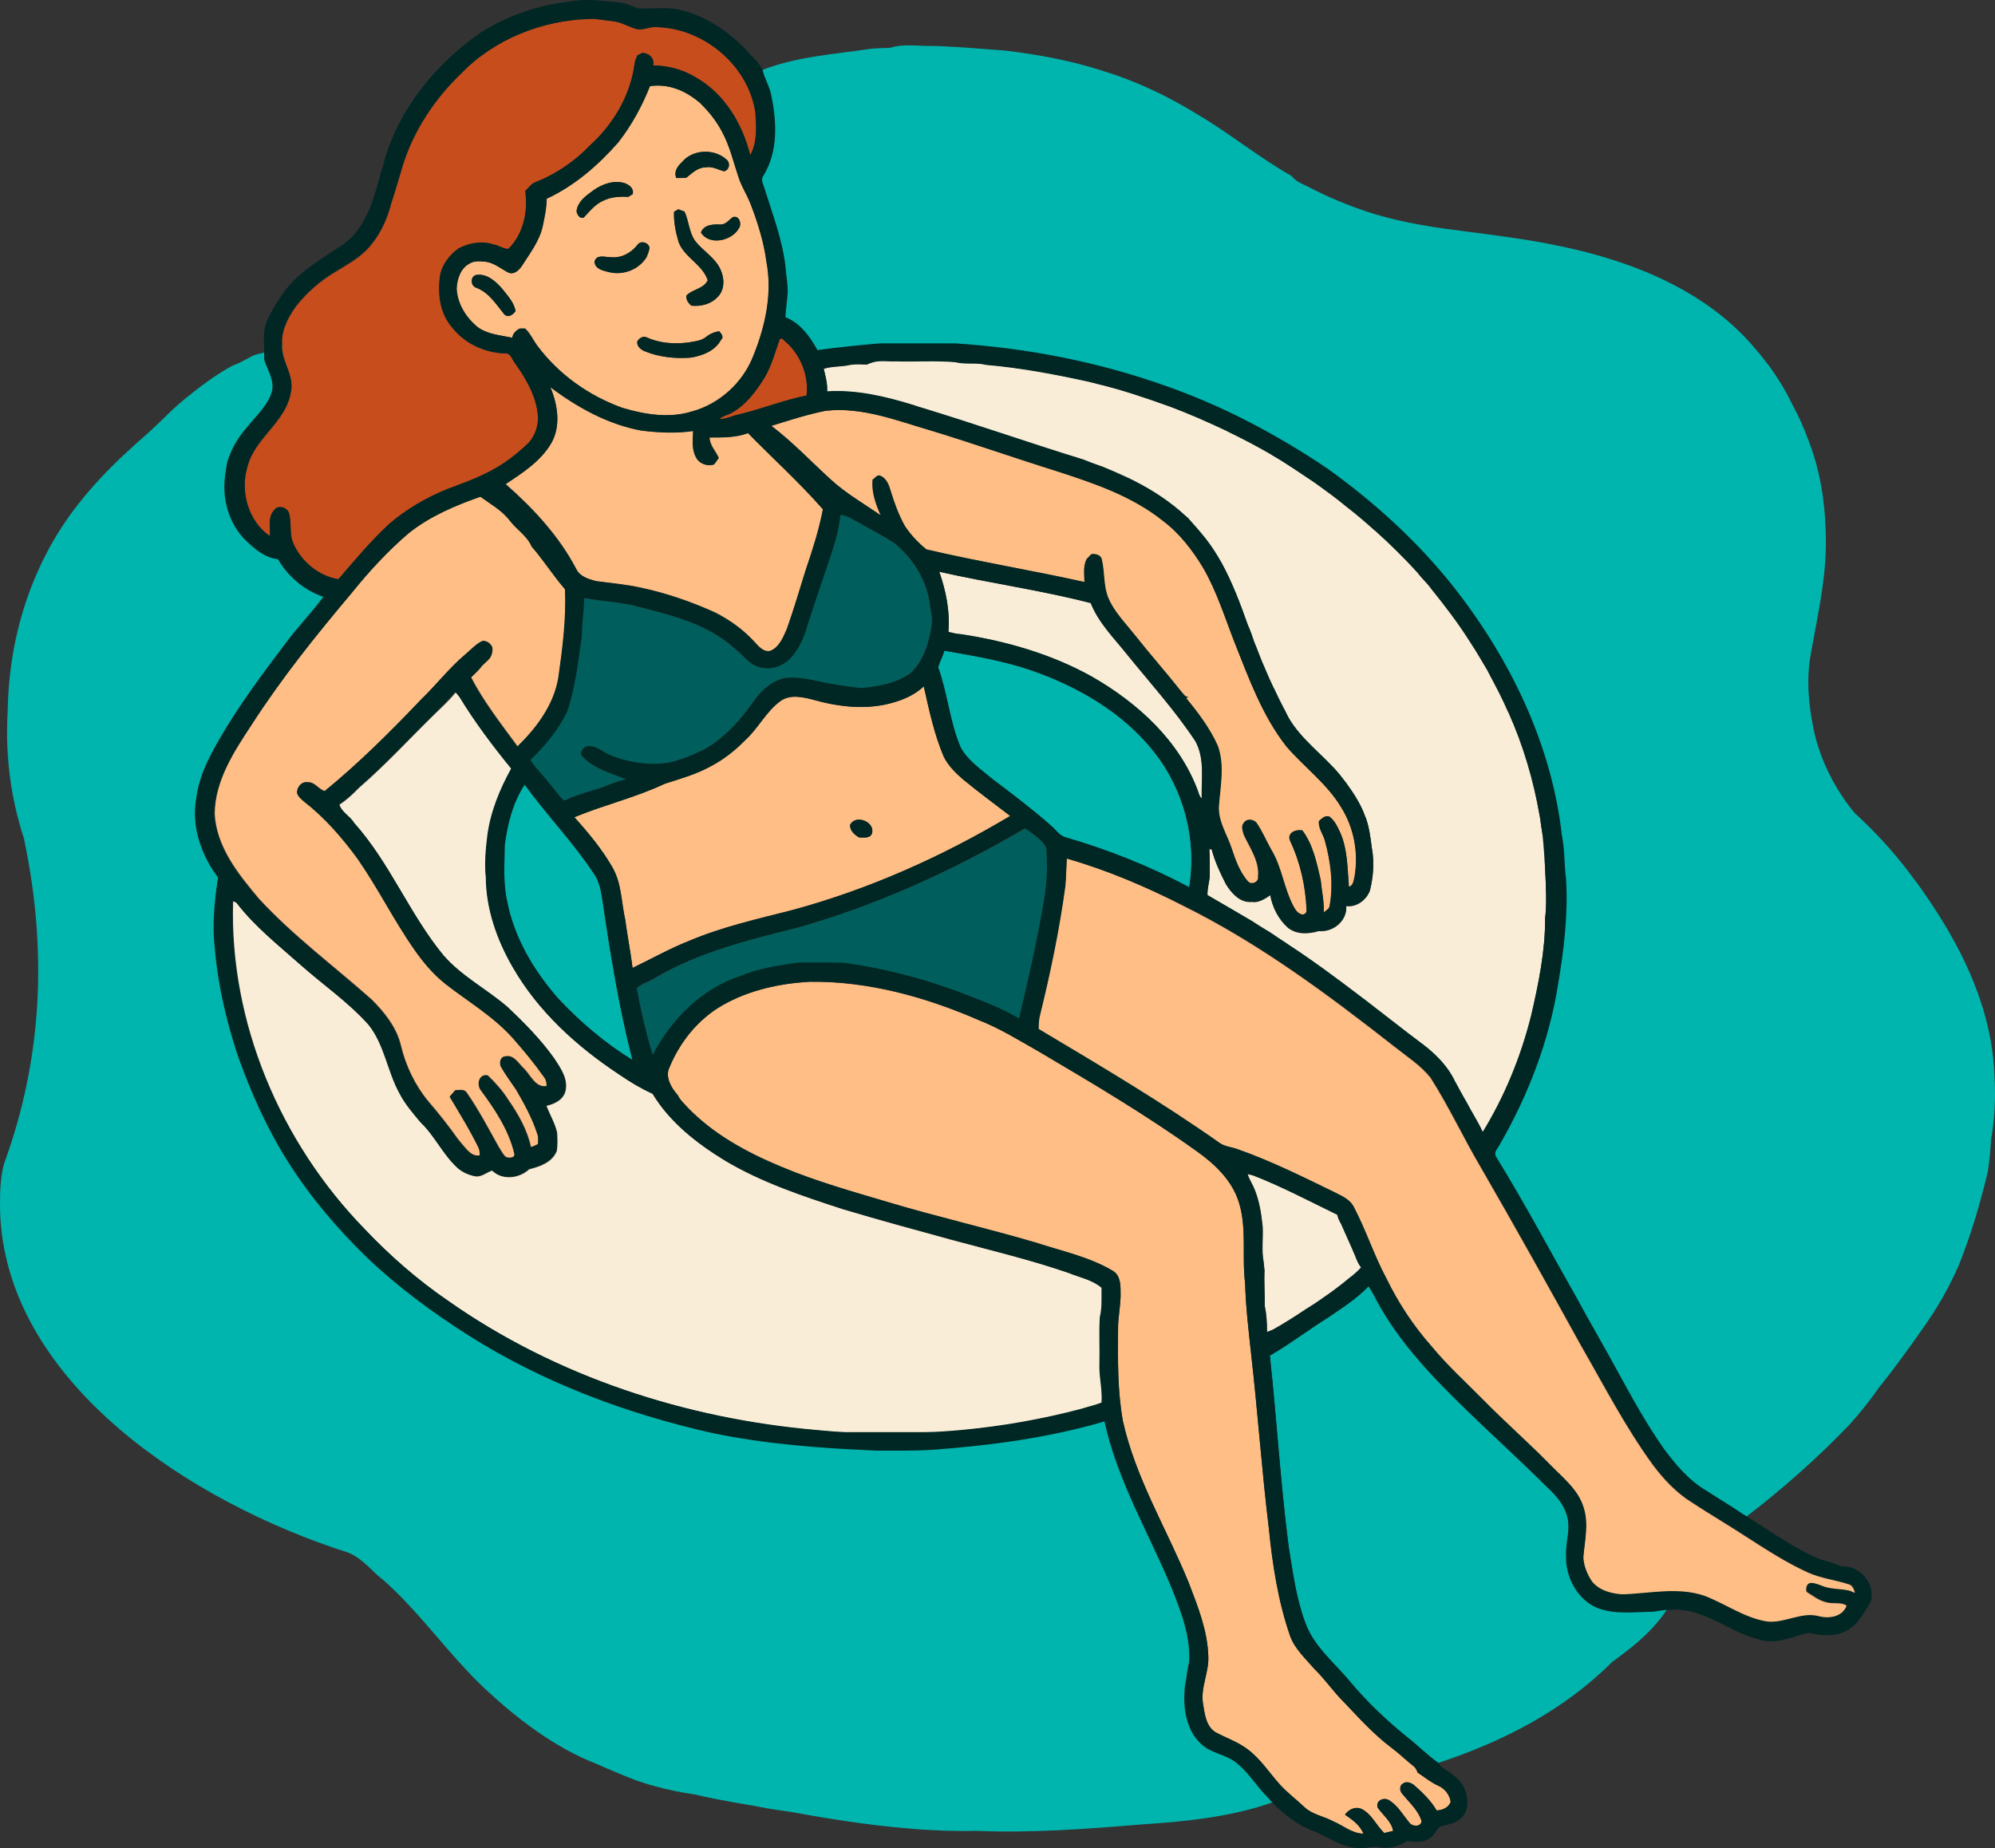 <?xml version="1.0" encoding="UTF-8"?>
<svg id="Layer_2" data-name="Layer 2" xmlns="http://www.w3.org/2000/svg" viewBox="0 0 952.95 882.93">
  <rect x="0" y="0" width="952.95" height="882.93" fill="#333333" stroke="none"/>
  <defs>
    <style>
      .cls-1 {
        fill: #002724;
      }

      .cls-2 {
        fill: #00b5ae;
      }

      .cls-3 {
        fill: #faedd7;
      }

      .cls-4 {
        fill: #febe85;
      }

      .cls-5 {
        fill: #c74d1d;
      }

      .cls-6 {
        fill: #005f5c;
      }
    </style>
  </defs>
  <g id="Peace">
    <g id="_00b5aeff" data-name=" 00b5aeff">
      <path class="cls-2" d="m425.25,22.84c5.6-1.9,12.6-.9,18.6-.9,3,0,6,.1,9,.3,9,.4,18,1.3,27,1.9,16.2,1.9,32.3,4.9,47.8,10,15.5,4.8,30.2,11.8,44,20.3,15.5,9.1,29.4,20.6,45.1,29.5.3.3,1,1,1.3,1.3,2.2,2.2,5.4,3.1,8,4.6,8.8,4.5,17.9,8.3,27.3,11.4,2.3.8,4.7,1.5,7.1,2.1,2.4.7,4.8,1.3,7.1,1.8,14.3,3.4,28.9,4.9,43.2,6.8,2.9.4,5.7.8,8.6,1.2,11.8,1.6,23.3,3.7,34.6,6.4,2.8.7,5.6,1.4,8.4,2.2,29.5,8.2,57.5,22.2,76.8,45.7,2.2,2.6,4.3,5.2,6.3,7.9,4,5.5,7.5,11.3,10.5,17.5,1.7,3.2,3.3,6.4,4.7,9.6,1.1,2.4,2.1,4.9,3,7.4,5.5,14,7.9,28.3,8.4,42.9.1,2.9.1,5.8.1,8.7-.3,17.5-4.3,34.5-7.3,51.5-2,12-1,23,1.4,35.2.7,3.4,1.6,6.7,2.7,9.9,2.7,8.1,6.6,15.9,11.6,23.2,1.6,2.4,3.4,4.8,5.3,7.1,7.8,7.1,15.1,14.8,21.7,22.9,2.2,2.7,4.4,5.5,6.5,8.4,1.4,1.8,2.8,3.7,4.1,5.6s2.6,3.8,3.9,5.7c16.8,25,29.8,53,30.7,84.1.2,3.2.2,6.4.2,9.6-.1,3.2-.2,6.4-.5,9.6s-.7,6.4-1.3,9.6c-.2,2.6-.4,5.3-.6,7.9-.3,2.6-.6,5.3-1,7.9-3.7,15.3-7.7,29.3-13.7,44.3h0c-3,7-6.5,13.8-10.5,20.3-1.3,2.2-2.7,4.3-4.2,6.5-1.9,2.8-3.8,5.5-5.8,8.3-1.9,2.7-3.9,5.5-5.9,8.2s-4,5.4-6,8.1c-2.1,2.7-4.2,5.4-6.3,8-2,3-4.2,5.8-6.4,8.6s-4.6,5.6-7,8.3c-14.9,15.7-32.4,31.16-49.4,44.16h0c-19-6-33.5-20.46-43.9-37.46-1.4-2.1-2.7-4.2-4-6.3-5.2-8.4-9.9-17.1-14.7-25.8-6.3-11.4-12.9-22.6-19-34.1-12.8-22.5-24.9-45.4-38.5-67.4-1.5-2.4,1.3-4.6,2.2-6.8,13.5-23.4,23.2-49,27.4-75.7,2.8-16.5,4.8-33.3,3.8-50.1-.9-7-.6-14.1-2-21-4.9-43.5-24.7-84.2-51.5-118.4-17.3-21.9-38.2-40.9-60.9-57.1-23.7-15.9-49.1-29.4-76-38.9-32.6-11.7-66.9-18.4-101.4-20.6h-36.1c-9.9.8-19.8,1.9-29.7,3.2-3.4-6.5-8.2-13-15.3-15.7.1-3.5.7-7,1-10.5.3-4.7-.7-9.3-1-14-1.5-12.8-6.2-24.8-10-37.1-.6-2-2-4.4-.4-6.3,1.2-1.9,2.1-3.8,2.9-5.9.8-2,1.3-4.1,1.8-6.2,2.8-12.3-.2-26.3-6.2-38.3,17-7,36-8,53.5-10.7,3-.2,5.9-.3,8.9-.4h0Z"/>
      <path class="cls-2" d="m121.07,169.82c5.3-2.1,11.3-1.1,14.3-6.1,10,22-16.66,34.46-24.66,51.46-1,3-2.34,4.54-2.54,7.94-.5,3-.8,6-.6,9,.4,9,3.8,17.9,10.4,24.2,4.3,4,9.1,8.2,15.2,8.8,4.7,8.4,12.9,16.8,22,19.9-5.6,7.3-12.02,13.46-17.62,20.86-11.7,15.5-23.37,30.97-33.07,47.87-4.8,8.5-9.11,16.37-10.41,26.07-2.3,13.2,2.6,26.9,10.5,37.4-1.8,11.4-2.9,23-1.5,34.5,1.5,17.2,5.5,34.2,10.9,50.5,6.3,17.7,13.9,35,24.1,50.9,10.5,16.7,23.4,31.8,37.5,45.5,14.8,14.2,31.4,26.4,48.6,37.3,35.5,22.5,75.4,37.4,116.3,46.6,25.7,5.4,51.8,7.9,78,9,9,.3,18-1.2,27-.9,27.8-2.1,55.7-5.8,82.5-13.6,6.2,28.5,21.5,53.8,32.5,80.6,3.3,8.4,6.6,17.1,7.7,26,.4,3,.5,6,.2,9.1-3.9,13-1.9,28,10.1,36,13,9,26,17,33,31-18,6.8-37.1,9.6-56.3,11.1-3.2.3-6.4.5-9.6.7-26.2,2.2-53.2,4.2-79.2,3.1-3.6.1-7.1.1-10.7,0-3,0-6-.1-8.9-.3-3-.1-6-.3-8.9-.5-17.1-1.3-34.1-3.7-50.9-6.6-3.4-.6-6.7-1.2-10.1-1.8-2.9-.4-5.9-.8-8.8-1.3s-5.8-1-8.7-1.6c-6.2-1-12.3-2.1-18.4-3.3-3.1-.6-6.1-1.3-9.1-2-6.5-.9-12.8-2.2-18.9-3.9-3.1-.8-6.1-1.8-9.1-2.8-3.2-1.2-6.3-2.5-9.4-3.8s-6.2-2.6-9.3-4c-20.6-8-38.6-22-54.4-36.8-2.6-2.5-5.1-5-7.5-7.6-12.8-13.6-24-28.6-37.4-41-1.9-1.8-3.9-3.5-5.9-5.1-4.6-4.5-8.6-8.5-13.6-10.5C90.47,717.52,4.77,660.62.17,581.72c-.2-3.8-.2-7.6-.1-11.5-.02-.64.3-10.5,2.3-15.5,17.1-47.4,19.7-95.5,11.1-143.7-.6-3.4-1.3-6.9-2-10.4-5.4-16.4-8.1-33.6-8.1-50.8,0-3.4.1-6.9.3-10.3.4-22.9,5-45.2,13.9-65.5,1.3-2.9,2.6-5.8,4.1-8.6,8.9-17.8,21.8-33.3,36.6-47.3,2.5-2.3,5-4.6,7.5-6.9,2.1-1.8,4.2-3.6,6.2-5.5,2.1-1.9,4.1-3.9,6.1-5.8,3.4-3.4,6.8-6.5,10.4-9.5,7-5.7,15-11.7,22.7-15.8,3.6-1.2,6.7-3.3,9.9-4.8h0Z"/>
      <path class="cls-2" d="m451.07,310.84c14,2.5,28.2,4.8,41.7,9.5,22.4,7.8,43.9,20.3,58.7,39.2,14.1,17.9,20.3,41.9,16.5,64.4-19-10.2-39.1-18.1-59.8-24.1-2.4-1.1-3.9-3.4-5.9-5.1-9.1-8-18.7-15.4-28.4-22.6-5.4-4.6-11.6-8.7-15.1-15.1-5.1-12.2-6.2-25.7-10.7-38.2.9-2.8,2.3-5.3,3-8h0Z"/>
      <path class="cls-2" d="m241.07,403.94c1.3-10.2,3.9-20.6,9.5-29.2,10.5,14.6,23.2,27.6,33.1,42.6,2.8,4,3.5,8.8,4.2,13.5,3.7,25.4,7.9,50.7,14.2,75.5-13.1-8-24.9-18.1-35.4-29.3-11.8-13.4-21.3-29.4-24.6-47.1-1.8-8.5-1-17.3-1-26h0Z"/>
      <path class="cls-2" d="m653.67,614.44c.8,1.2,1.6,2.5,2.3,3.8,8.2,16.2,19.9,30.4,32.5,43.4,15.8,16.2,32.7,31.2,48.8,47.1,4.3,4.1,9.25,8.21,11.05,14.11,1.2,3.2,1.25,6.73.85,10.13-.6,2.2-.79,4.52-.99,6.72-.6,12.3,6.89,22.24,16.89,26.24,11,4,22,4,33,0-5.5,9.5-13.2,16.8-21.7,23.3-2.1,1.6-4.3,3.2-6.4,4.8-22.9,22.9-51.9,37.9-82.9,48.1-2.6-1.8-4.9-3.8-7.3-5.8-2.3-2.1-4.6-4.1-7.1-6-10.1-8.2-19.7-17-27.9-27.1-7.5-8.9-17.2-16.5-21.2-27.8-4.4-11.7-6-24.2-8-36.5-4-30.3-5.7-60.9-9-91.3,9.7-5.6,18.5-12.4,28-18.3,6.6-4.6,13.5-9,19.1-14.9h0Z"/>
    </g>
    <path class="cls-3" d="m217.67,330.81c.7.7,1.4,1.5,2,2.3,7.3,12,15.8,23.3,24.7,34.2-5.4,10-9.9,20.7-11.4,32.1-.8,6.6-1.4,13.4-.7,20,.1,15,5.2,29.5,12.6,42.4,12.2,21.4,30.8,38.2,51.2,51.7,5,3.5,10.3,6.6,15.8,9.1,8.2,13.6,21,23.6,34.4,31.8,17.5,10.5,37.1,17,56.5,23.3,17.1,5.1,34.3,9.8,51.5,14.5,18.8,5.1,37.7,9.5,56.1,15.9,5.4,2.2,11.4,3.3,16,7.2-.1,4.7.3,9.4-.8,14-.5,7.3,0,14.7-.2,22-.3,6.3,1.5,12.5,1,18.9-3,1.2-6.3,1.9-9.4,2.9-18.9,5.1-38.2,8.4-57.6,10.2-5.61.46-11.3,1.2-17,1h-36c-5.4.2-11.23-.69-16-1-62.5-5.4-124.6-25.5-176.2-61.8-14.5-9.9-27.8-21.5-39.8-34.2-40.3-41.3-64.8-98.8-63-156.8.4.2,1.3.6,1.7.8,8.6,11.3,19.9,20.2,30.5,29.6,10.8,9.6,22.8,17.8,32.5,28.6,7.8,9.6,9.1,22.4,15,33.1,2.6,5.1,6.4,9.4,10.1,13.8,6.8,6.4,10.6,15.2,17.4,21.5,2.4,2.2,5.5,3.5,8.7,4.1,2.9.3,5.3-2,7.9-2.8,4.7,4.8,12.9,3.8,17.6-.6,5.2-1.3,11-3.3,13.2-8.7.5-2.9.3-5.9.2-8.7-1-4.6-3.5-8.6-5.1-12.9,3.9-.9,8.1-2.9,9.1-7.2,1.3-5.8-2.4-10.9-5.4-15.5-6.5-9.1-14.3-17-22.4-24.6-9.9-8.5-21.8-14.6-30.4-24.5-16.3-19.7-25.6-44.2-42.7-63.3-1.9-3.3-6-5.1-7.1-8.8,3.5-2.3,6.5-5.1,9.4-8.1,12.5-10.8,23.6-22.9,35.4-34.5,3.6-3.5,7.5-7,10.7-11h0Z"/>
    <path class="cls-3" d="m595.87,560.64l.5.1h0l2.3.6c13.8,5.4,26.9,12.3,40.2,18.8.2.5.5,1.5.6,2,0,.1.1.3.2.4l.8,1.6c0,.1.1.3.2.3,2.2,5.3,4.7,10.4,6.9,15.7,0,.1.1.2.1.3.6,1.7,1.4,3.5,2.6,4.9-1.6,1.8-3.5,3.4-5.4,4.9-.1.1-.2.2-.3.2-1.6,1.3-3.1,2.6-4.7,3.8-.1.1-.2.2-.3.2-1.2.9-2.5,1.9-3.7,2.8-.1.1-.2.2-.3.2-3.8,2.7-7.6,5.4-11.6,7.8-.1,0-.2.2-.3.2-5.1,3.4-10.4,6.8-15.8,9.8-.1,0-.2.1-.3.1l-1.8.7-.5.2c0-4.2-.2-8.3-1.1-12.4.1-5.7-.4-11.4-.1-17.1-.1-1.3-.3-1.9-.4-3.8-1.1-5.6-.2-11.4-.5-17.1-.7-6.5-1.7-13.2-4.5-19.2-.1-.1-.1-.3-.2-.4-.7-1.3-1.3-2.5-1.9-3.8h0l-.7-1.8h0Z"/>
    <path class="cls-3" d="m448.67,273.14c24,5.4,48.5,8.8,72.3,15,3.8,9.5,11.2,16.8,17.4,24.6,11,13.6,22.9,26.7,32.6,41.4,4.6,8.4,2.8,18.2,3,27.4-1-1-1.3-2.4-1.8-3.6-8.9-24.1-28.8-42.1-50.6-54.6-19.3-10.7-40.8-17-62.6-20.3-2-.1-4-.6-6-1.1.9-9.9-1.1-19.6-4.3-28.8h0Z"/>
    <path class="cls-3" d="m416.67,172.92c3.6-1.1,7.4-.3,11.1-.5,9.4.2,19-.5,28.4.4.1,0,.3,0,.4.1,4.7,1.1,9.6,0,14.3,1.2,16.2,1.4,32.3,4.4,48.3,7.9.1,0,.3.1.4.1.9.2,2.8.7,3.7.9.1,0,.2,0,.3.1,11.8,2.8,23.3,6.7,34.7,10.8.1,0,.2.1.3.1,9.4,3.5,18.6,7.5,27.7,11.9.1,0,.2.1.3.2,7,3.3,13.9,7,20.6,10.9.1.1.3.2.4.3,6.8,3.9,13.2,8.4,19.7,12.7.1.1.2.2.3.2,5.3,3.8,10.6,7.6,15.6,11.8.1.1.3.2.4.3,4.4,3.4,8.6,7,12.7,10.7.1.1.2.2.3.2,7.3,6.5,14.3,13.4,20.8,20.7.1.1.2.2.2.3,1.8,2.3,4,4.3,5.8,6.7.1.1.2.2.2.3,6.6,8.2,13.1,16.7,18.7,25.6,0,.1.2.2.2.3.4.7,1.3,2.1,1.8,2.8,0,.1.2.2.2.3,2,3.2,3.9,6.5,5.8,9.7,0,.1.1.2.2.3l.8,1.6c0,.1.2.3.2.4,3.1,5.8,6.2,11.7,8.8,17.7,0,.1.1.2.2.3,7.1,15.8,12,32.5,15,49.6,0,.1,0,.3.1.4.4,2.2.5,4.5,1,6.7v.3c.5,2.8,2.33,4.97,2.33,7.77.2.5-1.23,2.13-1.03,2.63-.1,10.3,1.6,20.7.2,31,.1,15.7-3.1,31.1-6.6,46.4,0,.1-.1.3-.1.4-4.9,19.5-12.6,38.4-23.1,55.5-2.3-5-5.4-9.6-7.9-14.6,0-.1-.1-.2-.2-.3-1.7-2.9-3.2-5.8-4.8-8.7,0-.1-.1-.2-.2-.3-3.9-8.2-10.6-14.5-17.8-19.7-.1-.1-.2-.1-.2-.2-1.2-1-2.5-1.9-3.7-2.8-.1,0-.2-.2-.3-.2-7.2-5.6-14.5-11.2-21.7-16.8-.1-.1-.2-.2-.3-.2-6.5-5-13.1-9.8-19.7-14.7-.1-.1-.2-.2-.3-.2-3.2-2.3-6.4-4.6-9.7-6.8-.1,0-.2-.2-.3-.2-1.9-1.3-3.8-2.6-5.7-3.8-.1,0-.2-.2-.3-.2-.7-.5-2-1.3-2.7-1.8-.1-.1-.2-.2-.3-.2-.7-.5-2-1.4-2.7-1.8-.1,0-.2-.1-.3-.2-.7-.5-2-1.3-2.7-1.8-.1-.1-.2-.2-.3-.2-2.6-1.6-5.2-3.2-7.7-4.8-.1,0-.2-.1-.3-.2-7.1-4.3-14.3-8.4-21.4-12.5-.1-3,.8-5.9,1.1-8.9,0-4.4.1-8.8-.2-13.1l1.1.1c1.5,5.7,4,11.1,6.7,16.4,0,.1.1.2.1.2,2.6,4.3,6.8,9,12.3,8.5,3.4.5,6.2-1.4,8.9-3.2,1,5.9,4,11.6,8.5,15.6.1.1.2.2.3.2,4.2,3.1,9.7,2.7,14.4,1.3,6.8.7,13.6-4.9,13.1-11.9,5,.6,9.6-2.9,11.3-7.4,1.6-6.5,2.2-13.3,1-19.9,0-.1,0-.3-.1-.4-.6-4.9-1.2-9.9-2.9-14.5,0-.1-.1-.3-.2-.4-2-5.7-5.2-10.9-8.8-15.7-.1-.1-.2-.2-.2-.3-1-1.2-1.9-2.4-2.8-3.6-.1-.1-.2-.2-.2-.3-7.9-9.5-18.6-16.8-24.8-27.7-.1-.1-.2-.3-.2-.4-.6-1.2-1.2-2.4-1.8-3.6,0-.1-.1-.2-.2-.3-1.7-3.2-3.2-6.4-4.7-9.6,0-.1-.1-.3-.2-.3-1.4-2.9-2.6-5.8-3.9-8.7,0-.1-.1-.2-.1-.3-1.9-4.2-3.4-8.5-5.2-12.8-.9-2.7-1.8-5.4-3-8-3.6-10.2-7.4-20.3-12.6-29.8,0-.1-.1-.2-.2-.3-.9-1.6-1.9-3.2-2.8-4.7,0-.1-.2-.2-.2-.3-.5-.7-1.4-2-1.8-2.7-.1-.1-.2-.2-.2-.3-3-4.3-6.6-8.1-10-12.1-.1-.1-.3-.4-.4-.5-.2-.2-.6-.5-.7-.7-.1-.1-.4-.3-.5-.4-7.4-6.9-15.9-12.6-25-17.1-.1-.1-.3-.1-.4-.2l-1.6-.8c-.1,0-.3-.1-.4-.2-2.9-1.3-5.8-2.5-8.7-3.9-.1,0-.2-.1-.3-.1-1.6-.6-3.1-1.2-4.6-1.9-.1,0-.3-.1-.4-.1-2.6-.9-5.1-1.9-7.7-2.9-.1,0-.3-.1-.3-.1-26-8-51.6-17-77.6-24.9-.1,0-.3-.1-.4-.1-.7-.2-2-.7-2.7-.9-.1,0-.2-.1-.3-.1-13.3-4.1-27.1-7.4-41.2-6.5.3-3.7-.8-7.3-1.6-10.9,4.2-1.3,8.6-.9,12.8-1.9,2.6-.4,5.4-.2,8-.1.7-1.6,2.4-1.3,2.4-1.3h0Z"/>
    <g id="_fbeed7ff" data-name=" fbeed7ff">
      <path class="cls-4" d="m310.47,41.14c8.7-1.2,17.5,2,24.1,7.4-.2.4.41.37.4.4v.4c4.1,4.1,7.4,8.7,10.1,13.8,3.6,6.7,5.3,14.2,7.7,21.3,1.5,4.8,4.4,9,6.1,13.7,3.3,8.7,6.1,17.7,7.3,26.9,2.9,15.1-.5,30.7-6.2,44.8-4.9,12.8-16.1,23.1-29.3,26.7-10.9,3.4-22.6,1.5-33.3-1.7-16-5.7-30.4-15.9-40.6-29.6-2-2.7-3.4-6-5.9-8.3h-2.5c-1.8.9-3.3,2.3-3.6,4.4-5.5-1.1-11.4-1.5-16.2-4.8-5.7-4.5-10-11.2-10.4-18.6.2-4.6,1.8-9.7,6.1-12,2.4-1.5,5.3-1.2,7.9-.9,4.1.6,7.2,3.4,10.8,5.2,2.6,1.1,4.9-1.1,6.3-3.1,3.8-6.1,8.4-11.9,10-19,.9-4.3,1.9-8.7,1.9-13.2,13.3-6.2,24.5-15.9,34.1-26.8,6.4-8.2,11.4-17.4,15.2-27m15.2,36.4c-2.1,1.9-3.9,4.6-2.6,7.5,1.6,0,3.1,0,4.7-.1,2.8-2.2,5.5-5,9.3-5,3.1-.6,5.9,1.1,8.8,1.9,2.4-.6,3.1-3.5,1.5-5.3-5.8-5.7-16.5-5.4-21.7,1m-43.6,14.4c-3,2.2-6.3,5-6.6,9,.3,1.6,1.5,3.7,3.4,3,2.8-3,5.4-6.3,9.2-8,3.7-1.9,8-2.2,12.1-1.9.5-.3,1.5-1,2.1-1.3.8-3.2-2.6-5.2-5.2-5.6-5.5-1-10.9,1.5-15,4.8m39.9,9.2c-.2,4.9.8,9.9,2.2,14.6,2.8,7.4,11.4,10.6,13.9,18.2-2,4.2-7.2,4.2-10.2,7.3-.3,2,.9,3.5,2.3,4.8,4.6.5,9.5-.7,12.7-4.2,3.4-3.4,3.2-8.9,1.3-13-2.6-5.8-8.5-8.9-12.2-13.8-2.9-4.2-2.9-9.5-5-13.9-1-.4-1.9-.7-2.9-1.1-.5.2-1.5.8-2.1,1.1m22,6.1c-3.4-.1-7.7,0-9.1,3.8,4,6.6,14.9,4,18.2-2.1,1.4-2.1,0-6.2-3-5.2-1.9,1.4-3.5,3.7-6.1,3.5m-39.6,9.9c-3,3.7-7.5,6.2-12.3,5.8-2.7.1-6.9-1.7-8,2,0,3.6,4.2,4.4,6.9,5.1,6.8,1.7,14.4-1.3,18-7.3.5-1.5,1.3-3,1.3-4.6-.9-2.6-4.5-3.3-5.9-1m-76.9,14.2c-3,.7-2.8,5.2,0,6.1,6,2.3,9.5,7.9,13.4,12.7,1.9,1.9,4.2.2,5.4-1.5-.7-4.2-3.8-7.4-6.3-10.6-3.1-3.6-7.4-7.5-12.5-6.7m109.7,29.7c-2.4,1.9-5.6,2.1-8.5,2.6-6.7.8-13.6.4-19.8-2.5-1.8-.8-3.5.6-4.4,2-.3,2.3,1.8,4,3.7,4.7,6.8,2.8,14.4,3.6,21.8,3,5.6-.9,11.6-3.2,14.5-8.5,1.5-1.4.1-3-.9-4.1-2.4.3-4.6,1.3-6.4,2.8h0Z"/>
      <path class="cls-4" d="m262.87,184.94c13,9.7,27.6,17.8,43.7,20.7,8.1,1,16.4,1.4,24.6.2-.1,4.2-.8,8.8,1.4,12.6,1.5,3,5.3,4.4,8.5,3.4.9-.9,1.5-2.1,2.3-3.1-1.4-3.3-4.3-6-4.4-9.8,6.1,0,12.7.1,18.4-2.1,11.9,12.2,24.6,23.6,35.8,36.4-1.8,9.8-4.9,19.2-8.1,28.6-3.1,9.6-5.8,19.2-9.2,28.7-1.7,3.9-3.5,8.5-7.7,10.3-3.4.9-5.7-2.1-7.7-4.2-5.3-5.8-11.9-10.5-18.9-14.1-11.3-5.1-23.1-9.2-35.3-11.8-7.1-1.6-14.5-2.2-21.7-3.2-3.6-1-7.6-2.2-9.3-5.8-8.2-15.7-20.5-28.9-33.7-40.5,8.2-5.4,17-11.1,22-19.9,4.4-8.1,2.8-18.1-.7-26.4h0Z"/>
      <path class="cls-4" d="m368.47,203.44c8.5-2.6,17-5.4,25.8-7.2,17.6-2,34.3,4.8,50.9,9.6,20,6.1,39.8,13.1,59.7,19.3,17.7,5.7,35.8,11.8,50.5,23.6,8,6,14.2,14.1,19.4,22.7,6.5,11.2,10.3,23.7,15,35.7,6.8,17.1,13.2,34.8,24.7,49.5,8.5,9.9,19.4,17.7,26.1,29,6.2,9.8,8.4,21.9,6.4,33.3-.5,1.8-.6,4.2-2.7,4.7-.7-8.7-.5-17.7-4.1-25.8-1.3-2.8-2.6-5.9-5.3-7.8-2.1-.6-3.5,1-4.9,2.2-.4,3.4,1.9,6.1,2.8,9.2,2.8,10.2,4.2,21,2.3,31.4-.2,1.5-1.9,2.1-2.8,3.1.2-5.3-1-10.5-1.5-15.7-1.9-8.1-3.6-16.7-8.7-23.5-3.2-.7-7.6,1.2-5.8,5.1,4.9,10.3,7.4,21.6,7.8,33,.2,1.3-1.4,2.5-2.6,1.9-2-.6-3-2.7-4-4.4-4.4-8.4-5.4-18.3-10.4-26.4-2.2-4.1-4.1-8.5-6.7-12.3-1.2-2.2-4.9-2.8-6.3-.5-1.5,1.6-.4,3.9,0,5.7,3,6.4,7.6,12.7,6.8,20.1.4,2.6-3.4,4.1-5,2.1-3.8-4.4-5.9-10-7.6-15.4-2.2-6.8-6.7-13.1-6.2-20.6.7-9.5,2.8-19.4-.5-28.6-3.7-8.4-9.3-15.8-15.1-22.8l1-.8c-1.3.4-2-.9-2.8-1.7-7.5-9.5-15.5-18.5-23-28-4.4-5.7-9.7-10.9-12.5-17.6-2.3-5.7-1.6-12.1-3-18-.3-2.4-2.9-3-5-2.7-.7.8-1.5,1.5-2.2,2.3-1.7,3.4-1.1,7.3-1,11-25.1-5.6-50.5-9.8-75.6-15.6-3.9-3.2-7.3-6.9-10.2-11-3-5.4-5.1-11.2-6.9-17-.9-2.8-1.9-5.9-4.8-7.1-1.5-.9-2.6,1.1-3.7,1.7-.6,6,1.5,11.8,3.9,17.2-8.1-5.6-16.7-10.5-24-17.2-9.2-8.7-18-18-28.2-25.7h0Z"/>
      <path class="cls-4" d="m218.67,543.94c-4.3-6.1-9-12-13.9-17.7-6.4-7.7-10.9-17-13.2-26.7-2-8.7-7.8-15.9-14-22.1-18-16-37.5-30.4-53.9-48.2-9.8-11.7-20.3-24.7-21.1-40.6.2-16,9.4-29.9,17.9-42.8,14.3-22.2,30.9-42.8,47.9-63,8-9.9,16.8-19.5,26.7-28h0c10.2-8.2,22.3-13.3,34.6-17.7,4.8,3.5,10.3,6.5,14,11.4,3.3,4.3,8.3,7.3,10.4,12.3h0c5.7,6.6,10.4,13.9,16,20.5.6,14.2-1.3,28.3-3.2,42.3-2.2,13-10.4,23.9-19.6,32.9-7.8-10.7-16.1-21.2-22.2-33,1.3-1.4,1.1-1,5.4-5.7,3.1-3.2,4.3-3.6,4.8-7-.2-2.2-1-3.3-2-4-1.2-.8-2.8-.8-4-.1-2.5,1.5-4.5,3.7-6.7,5.6-7.8,6.5-14,14.6-21.3,21.7-14.6,15.4-29.7,30.4-46.1,43.8-3-.8-4.7-4.4-8.1-4.2-2.9-.6-5.2,2.3-5,5,.6,1.7,1.9,2.9,3.2,4,9.9,7.7,18.2,17.2,25.6,27.3,9.8,14.1,17.5,29.7,27.4,43.8,4,5.7,8.5,11.1,13.9,15.5l.7.6h0c10.9,8.5,23.1,15.6,32.4,26.1,5.1,5.9,10.2,11.8,14.6,18.2,1.1,1.3,1.4,3,1.4,4.6-5.3,1.1-7.7-5-10.8-8.2-2.7-2.4-5-7.1-9.3-5.9-2.2.2-2.5,3.2-1.7,4.8,2.1,3.8,4.8,7.3,7.2,10.9,3.9,6.7,7.7,13.6,10.1,21,.6,1.6.4,3.4.4,5.1-1.1.6-2.3,1.1-3.5,1.5-1.8-8.3-6.1-15.8-10.9-22.7-2.7-4.3-6.1-8.1-9.8-11.6-4.3-.8-5.2,4.7-2.9,7.3,6.6,9.1,13.1,18.9,15.8,30,.4,2.3-2.8,2.3-4.2,1.7-1.5-1.3-2.3-3.2-3.4-4.8-4.9-8.7-9.5-17.6-15.2-25.8-1.2-2-3.6-1.3-5.5-1.3-.9,1-1.7,2-2.6,3,4.8,8.1,9.8,16.1,13.9,24.6.3,1.1.5,2.3.5,3.5-4.2.9-6.6-3.2-9-5.8"/>
      <path class="cls-4" d="m427.27,335.44c5.1-1.5,10.1-3.9,14-7.6,2.5,11.3,4.9,22.8,9.5,33.5,2.1,4.3,5.5,7.7,9.1,10.8,7.4,6.1,15.1,11.7,22.7,17.6-32.7,19.5-67.8,35.2-104.6,45.1-16.4,4.2-33,7.9-48.6,14.5-9.4,3.7-18.1,8.6-27.2,13-1-7.7-2.5-15.3-3.5-23-1.9-8.4-1.7-17.4-6.1-25-5-8.7-11.5-16.5-18.2-24,14.2-5.9,29.3-9.4,43.2-16,7.4-2.4,15-4.5,21.9-8.3,6.1-3.2,11.6-7.5,16.4-12.4,6.4-5.7,10.1-13.9,17.1-18.9,4.6-3.2,10.6-1.8,15.6-.5,12.6,3.6,26.1,5.1,38.7,1.2m-21.2,58.6c-.2,2.7,2.1,4.8,4.2,6,2.3,0,5.7.7,6.3-2.4,1-5.2-7.9-8.7-10.5-3.6Z"/>
      <path class="cls-4" d="m509.57,410.14c19.3,5.5,37.9,13.5,55.8,22.7,36.3,18,68.9,42.3,100.7,67.2,5.9,4.7,12.5,8.9,17.2,14.8,8.8,13.8,15.7,28.7,24,42.8,16.3,28.2,32.2,56.7,47.9,85.2,11,19.1,21.2,38.9,34.2,56.8,5.2,7,11.3,13.5,18.7,18.1,8.7,5.7,17.6,10.9,26.3,16.6,9.5,6.1,18.9,12.2,29.2,16.9,6.2,2.8,13,3.5,19.4,5.6,2,.5,2.7,2.6,3.1,4.4-.6-.3-1.9-.8-2.6-1.1-4.4-1-9.2-.5-13.4-2.4-1.8-.7-3.7-1.5-5.7-1.3-1.7.7-1.8,2.5-1.5,4,3,1.9,5.9,4.2,9.4,5,3.2,1,6.8-.3,9.8,1.6-1.9,5.5-8.6,6.5-13.6,5.2-8.4-2.1-16.2,3.5-24.5,2.6-10.8-1.7-19.8-8.3-29.7-12.2-12.8-4.4-26.3-1.1-39.4-.8-5.4-.3-11.3-1.9-14.7-6.3-2.2-3.5-3.9-7.4-4-11.5.7-7.8,2.6-15.8.2-23.4-2.6-8.8-10.1-14.6-16.2-20.9-10.4-10.6-21.6-20.3-32-31-8.3-8.4-17-16.3-24.5-25.4-8.6-9.8-15.9-20.8-21.6-32.5-5.8-10.9-9.6-22.7-15.3-33.6-1.7-3.7-5.5-5.5-8.8-7.2-15.4-7.5-30.8-15.3-47-20.9-2.7-1.1-5.8-1.2-8.3-2.8-27.9-19.7-57.4-37.1-86.7-54.6,0-2.3,0-4.6.7-6.8,5-20.4,9.3-41,12.1-61.8.5-4.5.5-8.7.8-13h0Z"/>
      <path class="cls-4" d="m345.27,480.14c12.7-7.2,27.4-10.4,41.8-11.1,27.8-.3,55.1,7.3,80.4,18.3,10.2,4,19.5,9.8,29,15.2,25.4,15,50.8,30,74.8,47.2,8.8,6.2,17.2,14.1,20.5,24.6,3.9,12.6,1.3,25.9,3,38.7.3,11.1,1.6,22.1,2.8,33.2,3.2,27.8,5.1,55.8,8.5,83.6,1.8,17.5,4.5,35.1,10.2,51.8,2.3,6.2,7.3,10.7,11.5,15.6,5,4.8,8.95,10.61,13.85,15.51h0c7.3,7.7,14.65,15.99,23.15,22.29,3.6,2.7,6.8,5.9,10.4,8.7,1,.7,1.5,1.9,2,3.1,3.2,2.1,6.2,4.6,9.7,6.2,3.2,1.3,5.6,4.4,6.1,7.8-1,2.8-4,4-6.7,4.1-2.8-4.8-6.8-8.6-10.9-12.2-1.4-1-3.5-1.9-5.1-.7-1.7.8-1.8,3.1-.8,4.5,3.4,4.3,7.9,8,9.6,13.5-.3,2.9-4.4,2.7-5.8.8-3.1-3.8-5.7-8.4-10.1-11-2.5-1.2-6.1.6-5.1,3.7,2.5,3.7,6.6,6.6,7.4,11.2-1.4.3-2.8.7-4.2,1-3.9-3.7-6.1-9.4-11.3-11.7-2.9-1-5.7.5-7.5,2.9,3.5,2.4,7.3,5,8.8,9.1-5.5-.1-9.6-3.9-14.4-5.9-4.6-2.5-10.2-3.2-14-7-3.8-3.6-8-6.7-11.5-10.6-5.2-5.8-9.4-12.6-15.8-17.1-4.6-3.4-10.1-5.2-15-7.9-4.5-2.9-5.1-8.7-5.9-13.5-1.4-7.9,3-15.2,2.5-23-.4-12.1-5-23.6-9.3-34.8-10.5-25.8-25.4-50-31.5-77.4-2.6-14.4-2.4-29.1-2.3-43.7-.1-6.1,1.4-12,1.2-18.1,0-3.4-.2-7.6-3.4-9.7-11.5-6.9-24.7-9.5-37.2-13.7-23.1-6.8-46.7-12.2-69.8-19.1-17.4-5.2-35.1-10.1-51.9-17.2-16.3-6.8-32.3-15.5-44.7-28.4-1.6-1.8-3.5-3.4-4.5-5.7-2.9-3.2-5.6-7.5-4.5-12,5-12.9,14-24.3,26-31.1h0Z"/>
    </g>
    <g id="_005f5cff" data-name=" 005f5cff">
      <path class="cls-6" d="m401.47,245.94c3.3.2,6,2.4,8.9,3.8,5.5,3.2,11.1,6.1,16.5,9.5,8.8,7.1,15.5,17.3,17.1,28.7.4,3.7,1.7,7.3.9,11-1.2,8.2-3.8,16.9-10.1,22.7-6.9,4.9-15.5,6.4-23.7,7.1-7.5-.8-14.9-2-22.2-3.7-4.8-1-9.8-1.7-14.7-1-6.2,1.6-11,6.3-14.6,11.4-5.9,8.6-13.1,16.4-22,21.9-5.7,3-11.7,5.4-18,7-10,1.5-20.5-.1-29.7-4.2l-.7-.5c-2.6-1.4-5.1-3.4-8.2-3.2-2,0-3.7,2.1-3.6,4,5.3,6.7,14.2,8.7,21.7,11.9-5.1.8-9.6,3.5-14.5,4.8-5.1,1.4-10.1,3.1-14.9,5.2h-.6c-2.9-2.8-5-6.1-7.6-9.1-2.7-3.5-6-6.4-8.3-10.2,7.1-6.8,13.5-14.5,17.7-23.4,4-11.6,5.1-23.9,6.9-35.9-.1-6.1,1-12,1.1-18.1,8.6,1.6,17.5,1.8,26,4.2,16.2,4.1,33.4,8.4,46,20,4.3,3.1,7.3,8.3,12.9,9.1,5.4,1.1,11.2-1.3,14.6-5.6,3.3-4.1,5.6-9,7-14.1,3.5-11.1,7.2-22.1,11-33,2.4-6.5,4.3-13.3,5.1-20.3h0Z"/>
      <path class="cls-6" d="m380.47,443.24c38.2-10.7,74.6-27.3,108.8-47.2l.8-.1c3.4,2.8,7.9,5.1,9.8,9.3.7,8.2.4,16.6-1,24.7-3.2,19.1-7.5,38-12,56.8-7.3-4.3-15.2-7.5-23-10.5-19.5-7.7-39.9-13.3-60.7-16.1-7.3-.2-14.6-.1-22-.1-9.3,1.4-18.7,2.7-27.4,6.4-18.5,6-33.1,20.8-41.9,37.8-3.2-10.5-5.7-21.3-7.7-32.1,2.6-2.2,6.1-3.3,9-5,20.6-12.3,44.2-18.1,67.3-23.9h0Z"/>
    </g>
    <path class="cls-5" d="m372.47,162.04c1.1-1,2.2.9,3.1,1.5,7,6.3,10.8,16,9.7,25.4-10.9,2.2-21.3,6.4-32.2,9-3.2.7-6.1,2.4-9.4,2.2,1.6-1.5,3.9-1.8,5.8-2.9,6.9-3.8,11.7-10.4,15.8-16.9,3.3-5.7,5-12.1,7.2-18.3Z"/>
    <path class="cls-5" d="m220.12,35.25c16-16.6,39-25.6,61.8-26.2,3.4-.1,6.7.7,10.1,1,4.2.3,7.9,2.7,11.9,3.8,3.1.8,6-1,9.1-.9,22.8.2,44.6,18.2,47.8,41,.4,6.8,1,14.1-2.5,20.2-3.7-15-12.4-29.6-26.2-37.3-6.1-3.6-13-5.5-20.1-5.6.6-3.4-1.9-5.7-5.1-6-.6.3-1.9.9-2.5,1.2-.6,1.5-1.3,2.9-1.4,4.5-2,14.7-10.1,28.2-20.7,38.3-7.4,7.6-16.3,13.8-26.1,17.8-2.2.8-3.6,2.8-5.2,4.4,1.4,9.7-.9,20.4-8,27.6-2.5,0-4.6-1.8-7.1-2.1-5.6-1.8-11.9-.8-16.9,2-4.1,3-7.5,7.2-8.6,12.2-1.4,8.6-.5,18.2,5.4,25.1,6,7.9,15.5,12.3,25.3,12.7,3-.5,3.6,3.1,5.1,4.9,5.1,7.2,9.7,15.2,10.7,24.2.6,4.9-1.1,9.9-4.3,13.7-3.7,3.4-7.4,6.8-11.6,9.5-8.3,5.7-17.9,9.2-27.2,12.6-10.2,4.1-19.8,9.7-28.1,16.9-8.7,8.1-16.3,17.2-24,26.2-9.3-1.4-17.7-8.3-21.5-17-2-4.5-.8-9.5-2-14.1-.5-3.2-5.5-4.8-7.3-1.8-3.1,3.4-1.6,8.2-2,12.3-10.3-7.2-14.3-21.5-10.7-33.2,3.4-13.9,18.7-21.5,20.8-36,1.6-7.8-4.6-14.3-4.2-22-.7-6.8,2.7-13.2,6.5-18.6,5-6.4,11.2-11.9,18.1-16.1,6.3-3.9,13.1-7.4,17.8-13.3,4.8-5.8,7.9-12.7,9.7-19.9,2-6.1,3.7-12.3,5.6-18.4,5.2-16.8,15.1-31.7,27.6-43.6"/>
    <g id="_002724ff" data-name=" 002724ff">
      <path class="cls-1" d="m272.87.64c7.7-1.4,15.5-.2,23.2.6,3.1.3,5.9,1.7,8.8,2.8,5.9.2,11.8-.6,17.7.2,14.5,2.7,27.1,11.7,36.7,22.7,1,1.3,2.3,2.1,3.1,3.5.8.9,1.2,1.6,1.8,2.6h0c.9,4.4,3.6,8.3,4.3,12.8,2.6,12.5,3.2,26.6-3.7,37.8-1.6,1.9-.2,4.3.4,6.3,3.8,12.2,8.5,24.3,10,37.1.3,4.7,1.4,9.3,1,14-.3,3.5-.8,7-1,10.5,7.1,2.7,11.8,9.3,15.3,15.7,9.9-1.3,19.8-2.4,29.7-3.2h36.1c34.5,2.2,68.8,8.9,101.4,20.6,26.9,9.5,52.3,23,76,38.9,22.7,16.2,43.6,35.2,60.9,57.1,26.8,34.2,46.6,74.9,51.5,118.4,1.4,6.9,1.1,14,2,21,1,16.8-1,33.5-3.8,50.1-4.2,26.7-14,52.3-27.4,75.7-.9,2.1-3.7,4.3-2.2,6.8,13.6,22,25.7,44.9,38.5,67.4,6.2,11.5,12.8,22.7,19,34.1,7.1,13,14.2,26,22.8,38.2,5.7,7.6,11.9,15,20.2,19.8,5.6,3.7,11.5,7.1,17,10.9h0c9.8,6,24.3,16.3,35,20.9,3.5,1.6,7.4,2.1,10.8,3.7.5.2,1.5.5,1.9.7,5.7-.4,11.1,3.6,13.3,8.8,1.3,2.7.73,6.58.7,7.14h0c-.26,1.05-1.38,2.95-1.38,2.95-1.48,1.92-4.62,8.11-8.72,10.71-5,3.7-11.9,3.8-17.7,2.5-1.58-.52-2.22-.35-4,0-7.3,2.2-15.3,5.4-23,2.4-9.9-2.5-18.1-8.9-27.8-11.9-6.8-2.6-14.3-2.4-21.3-1-9,.1-18.4,1.5-27-1.8-9.6-4-15.3-14.9-14.9-25.1-.2-6.6,2.5-13.4.1-19.9-1.9-5.9-6.5-10.2-10.8-14.4-16.1-15.9-33-30.9-48.8-47.1-12.6-13-24.3-27.1-32.5-43.4-.7-1.3-1.5-2.6-2.3-3.8-5.6,5.9-12.5,10.3-19.2,14.8-9.5,5.9-18.3,12.7-28,18.3,3.3,30.4,5.1,60.9,9,91.3,2,12.3,3.6,24.8,8,36.5,4.1,11.2,13.8,18.9,21.2,27.8,8.3,10,17.8,18.9,27.9,27.1,4.9,3.8,9.2,8.3,14.3,11.9.5.6,1.1,1.3,1.6,2,4.7,2.9,9.9,6.2,11.5,11.8,1.5,4.4,1.3,10.3-2.9,13.2-2.7,2.4-6.4,2.4-9.6,3.6-1.8,2.1-3,5-5.8,6.1-3.1,1.6-6.7.8-10,.7-3.6,2.6-8.4,3.8-12.8,2.9-3.4-.9-6.7.9-10.1.4-8-.2-14.4-5.4-21.6-8.2-6.3-2.1-11.6-6.3-16.5-10.6-1.5-1.1-5.6-5.8-5.6-5.8h0c-5.3-5.3-9.1-12-15.1-16.5-5-3.8-11.9-4.2-16.4-8.7-6.6-6.1-8.4-15.7-7.9-24.3,0-4.8,1.8-9.2,2.2-14,.9-12.2-3.5-24-7.9-35.1-11-26.8-26.3-52-32.5-80.6-26.8,7.9-54.7,11.5-82.5,13.6-9.26.51-17.01.3-26.45.34-26.2-1.1-52.85-3.04-78.55-8.44-40.9-9.2-80.8-24.1-116.3-46.6-17.3-11-33.8-23.2-48.6-37.3-14.1-13.7-27-28.9-37.5-45.5-10.1-15.9-17.8-33.2-24.1-50.9-5.4-16.4-9.4-33.3-10.9-50.5-1.4-11.5-.3-23.1,1.5-34.5-7.9-10.5-12.8-24.1-10.5-37.4,1.3-9.7,5.5-18.8,10.3-27.2,9.6-16.9,21.3-32.5,33-48,5.6-7.4,11.9-14.1,17.5-21.5-9.1-3.1-16.9-9.7-21.7-18-6.1-.6-10.9-4.7-15.2-8.8-8.7-8.4-12-21.4-9.7-33.1.9-8,5-15.4,10.3-21.4,4.2-5.2,9.5-9.9,11.6-16.4,1.6-5.5-1.9-10.4-3.5-15.4,0-.5-.1-1.4-.1-1.8.2-5.8-1-12,1.6-17.5,2.2-4.9,5.2-9.4,8.3-13.8,7.3-9.6,18-15.6,27.9-22.2,10.8-7.7,14.4-21.2,17.7-33.3.5-2.2,1.2-3.1,2-7,7.3-25.1,24.9-46.3,46.1-61,12.9-8.1,27.8-13.2,43.1-14.8m-52.6,34.5c-12.5,12-22.4,26.9-27.8,43.4-1.8,6.1-3.5,12.3-5.6,18.4-1.9,7.2-4.9,14.2-9.7,19.9-4.7,5.9-11.6,9.4-17.8,13.3-6.9,4.2-13.1,9.7-18.1,16.1-3.8,5.4-7.2,11.8-6.5,18.6-.4,7.7,5.8,14.2,4.2,22-2.1,14.5-17.4,22.1-20.8,36-3.6,11.8.4,26.1,10.7,33.2.4-4.1-1.1-8.9,2-12.3,1.8-3,6.8-1.3,7.3,1.8,1.1,4.6-.1,9.7,2,14.1,3.8,8.6,12.2,15.6,21.5,17,7.7-9,15.3-18.1,24-26.2,8.3-7.2,17.9-12.8,28.1-16.9,9.4-3.5,18.9-6.9,27.2-12.6,4.2-2.8,8-6.1,11.6-9.5,3.2-3.7,4.9-8.8,4.3-13.7-1-8.9-5.6-16.9-10.8-24.1-1.5-1.8-2.2-5.4-5.1-4.9-9.8-.4-19.3-4.9-25.3-12.7-5.9-6.9-6.7-16.5-5.4-25.1,1.2-5,4.5-9.2,8.6-12.2,5.1-2.8,11.3-3.8,16.9-2,2.5.4,4.6,2.2,7.1,2.1,7.1-7.1,9.4-17.8,8-27.6,1.6-1.6,2.9-3.6,5.2-4.4,9.9-3.9,18.8-10.1,26.1-17.8,10.9-9.9,18.9-23.4,20.9-38.1.1-1.6.8-3.1,1.4-4.5.6-.3,1.9-.9,2.5-1.2,3.2.2,5.7,2.6,5.1,6,7,.1,14,1.9,20.1,5.6,13.8,7.7,22.5,22.2,26.2,37.3,3.4-6.2,2.9-13.4,2.5-20.2-3.3-22.8-25-40.8-47.8-41-3.1-.2-6,1.7-9.1.9-4-1.2-7.6-3.6-11.9-3.8-3.4-.3-6.7-1.2-10.1-1-22.7.5-45.7,9.5-61.7,26.1m90.2,6c-3.8,9.6-8.8,18.8-15.3,27-9.6,10.9-20.9,20.7-34.1,26.8-.1,4.4-1,8.8-1.9,13.2-1.6,7.1-6.1,13-10,19-1.4,2-3.7,4.2-6.3,3.1-3.6-1.8-6.7-4.6-10.8-5.2-2.6-.2-5.6-.6-7.9.9-4.3,2.3-5.9,7.5-6.1,12,.4,7.4,4.7,14.1,10.4,18.6,4.8,3.2,10.7,3.6,16.2,4.8.3-2.1,1.8-3.5,3.6-4.4h2.5c2.5,2.4,3.8,5.6,5.9,8.3,10.2,13.6,24.6,23.8,40.6,29.6,10.7,3.2,22.4,5.1,33.3,1.7,13.2-3.6,24.4-13.9,29.3-26.7,5.7-14.1,9.1-29.7,6.2-44.8-1.2-9.2-4-18.2-7.3-26.9-1.7-4.7-4.6-8.9-6.1-13.7-2.4-7.2-4.1-14.6-7.7-21.3-2.7-5.2-6.4-9.8-10.5-13.8h0s-.2-.3-.7-.6c-6.5-5.4-14.6-8.9-23.3-7.6m62,120.9c-2.2,6.2-3.9,12.6-7.2,18.3-4.1,6.6-8.9,13.1-15.8,16.9-1.9,1.1-4.2,1.4-5.8,2.9,3.3.1,6.2-1.6,9.4-2.2,10.8-2.6,21.2-6.8,32.2-9,1.1-9.4-2.7-19.1-9.7-25.4-.9-.6-1.9-2.5-3.1-1.5m41.8,12c-2.7-.1-5.4-.3-8,.1-4.2,1.1-8.6.6-12.8,1.9.8,3.6,1.9,7.2,1.6,10.9,14-.9,27.9,2.4,41.2,6.5.1,0,.2.1.3.1.7.2,2,.7,2.7.9.1,0,.3.1.4.1,26,7.9,51.7,16.9,77.6,24.9.1,0,.2.1.3.1,2.5,1,5.1,2,7.7,2.9.1,0,.3.1.4.1,1.5.6,3.1,1.2,4.6,1.9.1,0,.2.1.3.1,2.9,1.3,5.8,2.5,8.7,3.9.1,0,.3.1.4.2l1.6.8c.1,0,.3.1.4.2,9.1,4.6,17.6,10.2,25,17.1.1.1.4.3.5.4l.7.7c.1.1.3.4.4.5,3.5,3.9,7,7.8,10,12.1,0,.1.1.2.2.3.5.7,1.4,2,1.8,2.7,0,.1.2.2.2.3,1,1.5,1.9,3.1,2.8,4.7,0,.1.1.2.2.3,5.2,9.5,9,19.6,12.6,29.8,1.2,2.6,2.1,5.3,3,8,1.8,4.2,3.2,8.6,5.2,12.8,0,.1.1.2.1.3,1.2,2.9,2.5,5.8,3.9,8.7,0,.1.1.2.2.3,1.5,3.3,3.1,6.5,4.7,9.6,0,.1.1.2.2.3.6,1.2,1.2,2.4,1.8,3.6.1.1.2.3.2.4,6.2,10.9,16.9,18.1,24.8,27.7,0,.1.2.2.2.3.9,1.2,1.9,2.4,2.8,3.6.1.1.2.2.2.3,3.5,4.9,6.8,10,8.8,15.7,0,.1.1.3.2.4,1.7,4.7,2.3,9.6,2.9,14.5,0,.1,0,.3.1.4,1.1,6.6.6,13.4-1,19.9-1.7,4.5-6.4,8-11.3,7.4.5,7.1-6.3,12.6-13.1,11.9-4.7,1.4-10.2,1.8-14.4-1.3-.1-.1-.2-.2-.3-.2-4.5-4-7.4-9.7-8.5-15.6-2.7,1.8-5.5,3.7-8.9,3.2-5.5.5-9.7-4.2-12.3-8.5,0-.1-.1-.2-.1-.2-2.7-5.2-5.2-10.7-6.7-16.4l-1.1-.1c.3,4.4.2,8.8.2,13.1-.3,3-1.2,5.9-1.1,8.9,7.1,4.2,14.3,8.3,21.4,12.5.1,0,.2.1.3.2,2.5,1.7,5.1,3.3,7.7,4.8.1,0,.2.1.3.2.7.4,2,1.3,2.7,1.8.1,0,.2.1.3.2.7.5,2,1.4,2.7,1.8.1,0,.2.2.3.2.7.4,2,1.3,2.7,1.8.1,0,.2.2.3.2,1.9,1.3,3.8,2.5,5.7,3.8.1,0,.2.2.3.2,3.2,2.2,6.5,4.5,9.7,6.8.1,0,.2.2.3.2,6.6,4.8,13.2,9.7,19.7,14.7.1.1.2.2.3.2,7.2,5.6,14.5,11.2,21.7,16.8.1.1.2.2.3.2,1.2.9,2.4,1.9,3.7,2.8.1,0,.2.1.2.2,7.3,5.2,14,11.5,17.8,19.7,0,.1.1.3.2.3,1.5,2.9,3.1,5.8,4.8,8.7,0,.1.1.2.2.3,2.5,4.9,5.6,9.5,7.9,14.6,10.5-17.1,18.2-36,23.1-55.5,0-.1.1-.3.1-.4,3.5-15.2,6.7-30.7,6.6-46.4,1.4-10.3-.9-38.6-1.5-41.4v-.3c-.5-2.2-.6-4.5-1-6.7,0-.1-.1-.3-.1-.4-2.9-17.1-7.9-33.8-15-49.6,0-.1-.1-.3-.2-.3-2.6-6.1-5.7-11.9-8.8-17.7,0-.1-.2-.3-.2-.4l-.8-1.6c0-.1-.1-.2-.2-.3-2-3.2-3.8-6.5-5.8-9.7,0-.1-.2-.2-.2-.3-.4-.7-1.3-2.1-1.8-2.8,0-.1-.2-.2-.2-.3-5.6-9-12.1-17.4-18.7-25.6-.1-.1-.2-.2-.2-.3-1.8-2.4-4-4.4-5.8-6.7-.1-.1-.2-.2-.2-.3-6.3-6.8-13.3-13.8-20.6-20.3-.1-.1-.2-.2-.3-.2-4.1-3.7-8.3-7.3-12.7-10.7-.1-.1-.3-.2-.4-.3-5-4.2-10.3-8-15.6-11.8-.1,0-.2-.1-.3-.2-6.5-4.3-12.9-8.8-19.7-12.7-.1-.1-.3-.2-.4-.3-6.7-3.9-13.6-7.5-20.6-10.9-.1,0-.2-.1-.3-.2-9.1-4.3-18.3-8.4-27.7-11.9-.1,0-.2-.1-.3-.1-11.4-4.1-22.9-8-34.7-10.8-.1,0-.2,0-.3-.1-.9-.2-2.8-.7-3.7-.9-.1,0-.3-.1-.4-.1-16-3.5-32-6.5-48.3-7.9-4.7-1.2-9.6-.1-14.3-1.2-.1,0-.3,0-.4-.1-9.4-.8-18.9-.1-28.4-.4-3.7.2-7.5-.6-11.1.5l-2.6.9m-151.4,10.9c3.5,8.2,5.1,18.3.6,26.5-5,8.8-13.8,14.4-22,19.9,13.2,11.6,25.4,24.8,33.7,40.5,1.7,3.6,5.7,4.8,9.3,5.8,7.2,1,14.5,1.6,21.7,3.2,12.1,2.6,24,6.7,35.3,11.8,7.1,3.5,13.6,8.2,18.9,14.1,2,2.2,4.3,5.1,7.7,4.2,4.1-1.8,6-6.4,7.7-10.3,3.4-9.4,6.2-19.1,9.2-28.7,3.2-9.4,6.2-18.9,8.1-28.6-11.2-12.8-23.9-24.3-35.8-36.4-5.7,2.2-12.3,2.1-18.4,2.1,0,3.8,2.9,6.5,4.4,9.8-.8,1-1.4,2.2-2.3,3.1-3.2,1-7-.4-8.5-3.4-2.2-3.9-1.5-8.4-1.4-12.6-8.1,1.2-16.4.8-24.6-.2-16-2.9-30.6-11-43.6-20.8m105.6,18.5c10.1,7.8,19,17.1,28.4,25.6,7.3,6.7,15.9,11.6,24,17.2-2.4-5.4-4.5-11.2-3.9-17.2,1.2-.6,2.2-2.7,3.7-1.7,2.9,1.2,4,4.4,4.8,7.1,1.8,5.9,3.9,11.7,6.9,17,2.8,4.1,6.3,7.9,10.2,11,25.1,5.9,50.5,10,75.6,15.6-.1-3.7-.7-7.6,1-11,.8-.8,1.5-1.5,2.2-2.3,2-.3,4.6.3,5,2.7,1.4,5.9.7,12.3,3,18,2.8,6.8,8,11.9,12.5,17.6,7.5,9.5,15.5,18.5,23,28,.8.8,1.4,2.1,2.8,1.7l-1,.8c5.8,7,11.4,14.5,15.1,22.8,3.3,9.2,1.2,19.2.5,28.6-.5,7.4,4,13.8,6.2,20.6,1.8,5.5,3.8,11,7.6,15.4,1.6,2,5.4.5,5-2.1.8-7.4-3.8-13.7-6.8-20.1-.5-1.8-1.5-4.1,0-5.7,1.4-2.3,5.1-1.7,6.3.5,2.6,3.9,4.4,8.2,6.7,12.3,5,8.2,6,18,10.3,26.5.9,1.7,1.9,3.8,4,4.4,1.2.6,2.8-.6,2.6-1.9-.5-11.4-3-22.7-7.8-33-1.9-3.9,2.6-5.8,5.8-5.1,5.1,6.8,6.8,15.4,8.7,23.5.5,5.2,1.7,10.4,1.5,15.7,1-1,2.6-1.6,2.8-3.1,2-10.5.6-21.2-2.3-31.4-.8-3.1-3.1-5.8-2.8-9.2,1.4-1.2,2.8-2.8,4.9-2.2,2.6,1.9,3.9,4.9,5.3,7.8,3.5,8.1,3.4,17.1,4.1,25.8,2.2-.5,2.3-3,2.7-4.7,2-11.3-.2-23.5-6.4-33.3-6.8-11.3-17.6-19.2-26.1-29-11.5-14.6-17.9-32.4-24.7-49.5-4.7-12-8.6-24.5-15-35.7-5.1-8.6-11.4-16.7-19.4-22.7-14.7-11.7-32.8-17.9-50.5-23.6-20-6.3-39.7-13.2-59.7-19.3-16.5-4.8-33.3-11.6-50.9-9.6-8.9,1.8-17.4,4.5-25.9,7.2m-173.4,51.4c-9.9,8.5-18.8,18.1-26.9,28.2-17,20.2-33.6,40.8-47.9,63-8.5,12.9-17.7,26.8-17.9,42.8.8,15.9,11.2,28.9,21.1,40.6,16.4,17.8,35.9,32.2,53.9,48.2,6.2,6.2,11.9,13.4,14,22.1,2.4,9.7,6.8,18.9,13.2,26.7,4.9,5.7,9.6,11.6,13.9,17.7l1.7,2.1h0c2.4,2.6,4.8,6.7,9,5.8,0-1.2-.1-2.4-.5-3.5-4.1-8.5-9.1-16.5-13.9-24.6.9-1,1.7-2,2.6-3,1.9,0,4.3-.8,5.5,1.3,5.7,8.2,10.4,17.1,15.2,25.8,1.1,1.6,1.8,3.6,3.4,4.8,1.4.6,4.7.6,4.2-1.7-2.6-11.1-9.1-20.9-15.8-30-2.3-2.6-1.4-8.1,2.9-7.3,3.6,3.5,7,7.3,9.8,11.6,4.8,6.9,9.1,14.4,10.9,22.7,1.2-.4,2.4-.9,3.5-1.5,0-1.7.3-3.5-.4-5.1-2.4-7.4-6.2-14.3-10.1-21-2.4-3.6-5.1-7.1-7.2-10.9-.8-1.6-.5-4.5,1.7-4.8,4.3-1.2,6.6,3.5,9.3,5.9,3.1,3.1,5.5,9.2,10.8,8.2.1-1.7-.3-3.3-1.4-4.6-4.5-6.4-9.5-12.4-14.6-18.2-9.3-10.5-21.5-17.6-32.4-26.1h0l-.7-.6c-5.4-4.4-9.9-9.8-13.9-15.5-9.9-14.1-17.5-29.6-27.4-43.8-7.4-10.1-15.7-19.6-25.6-27.3-1.3-1.1-2.7-2.3-3.2-4-.2-2.6,2.1-5.5,5-5,3.4-.2,5.1,3.4,8.1,4.2,16.4-13.4,31.5-28.5,46.1-43.8,7.3-7,13.5-15.1,21.3-21.7,2.7-2.3,5.2-5,8.5-6.5,2.2.8,5.2,2.1,4.2,5-.4,3.3-.9,3.4-4.8,7-1.9,2.8-4.2,4.4-5.4,5.7,6.1,11.8,14.4,22.3,22.2,33,9.2-9,17.4-19.9,19.6-32.9,2-14,3.8-28.1,3.2-42.3-5.7-6.6-10.3-13.9-16-20.5h0c-2.1-5-7.1-8-10.4-12.3-3.7-4.9-9.1-7.8-14-11.4-12,4.2-24.2,9.3-34.4,17.5m206.4-8.9c-.8,7-2.7,13.7-4.9,20.3-3.7,11-7.5,22-11,33-1.4,5.1-3.6,10-7,14.1-3.4,4.3-9.1,6.8-14.6,5.6-5.6-.7-8.7-6-12.9-9.1-12.6-11.6-29.8-15.9-46-20-8.5-2.4-17.4-2.5-26-4.2,0,6.1-1.2,12-1.1,18.1-1.8,12-3,24.4-6.9,35.9-4.2,8.9-10.6,16.6-17.7,23.4,2.3,3.8,5.6,6.8,8.3,10.2,2.6,3,4.7,6.4,7.6,9.1h.6c4.8-2.1,9.8-3.8,14.9-5.2,4.9-1.3,9.4-4,14.5-4.8-7.5-3.2-16.4-5.2-21.7-11.9-.1-1.9,1.6-4,3.6-4,3.1-.2,5.6,1.8,8.2,3.2l.7.5c9.3,4.1,19.7,5.7,29.7,4.2,6.2-1.6,12.3-4,18-7,8.9-5.5,16.1-13.4,22-21.9,3.6-5.1,8.4-9.8,14.6-11.4,4.9-.7,9.9.1,14.7,1,7.3,1.7,14.8,2.9,22.2,3.7,8.2-.8,16.8-2.2,23.7-7.1,6.3-5.8,8.9-14.5,10.1-22.7.7-3.7-.5-7.4-.9-11-1.6-11.3-8.3-21.6-17.1-28.7-5.4-3.4-11-6.3-16.5-9.5-3.1-1.4-5.8-3.6-9.1-3.8m47.2,27.2c3.2,9.2,5.2,18.9,4.4,28.7,2,.5,3.9,1,6,1.1,21.7,3.3,43.3,9.5,62.6,20.3,21.8,12.5,41.7,30.6,50.6,54.6.4,1.3.7,2.7,1.8,3.6-.2-9.2,1.6-19-3-27.4-9.7-14.7-21.6-27.8-32.6-41.4-6.3-7.9-13.7-15.1-17.4-24.6-24-6.1-48.4-9.5-72.4-14.9m2.4,37.7c-.7,2.7-2.2,5.2-2.9,7.9,4.5,12.5,5.5,26,10.7,38.2,3.4,6.4,9.7,10.5,15.1,15.1,9.7,7.3,19.3,14.6,28.4,22.6,1.9,1.7,3.4,4,5.9,5.1,20.7,6,40.8,13.9,59.8,24.1,3.9-22.5-2.4-46.4-16.5-64.4-14.8-18.9-36.3-31.4-58.7-39.2-13.6-4.7-27.7-6.9-41.8-9.4m-23.8,24.6c-12.6,3.9-26.2,2.4-38.7-1.1-5-1.3-11-2.7-15.6.5-7,5-10.8,13.2-17.1,18.9-4.8,4.9-10.3,9.2-16.4,12.4-6.9,3.8-14.4,5.9-21.9,8.3-13.9,6.6-29,10.1-43.2,16,6.7,7.4,13.2,15.2,18.2,24,4.4,7.6,4.2,16.6,6.1,25,1,7.7,2.6,15.3,3.5,23,9.1-4.3,17.8-9.3,27.2-13,15.6-6.6,32.2-10.3,48.6-14.5,36.8-9.9,71.9-25.6,104.6-45.1-7.6-5.8-15.3-11.5-22.7-17.6-3.6-3.1-7-6.6-9.1-10.8-4.5-10.7-6.9-22.2-9.5-33.5-3.8,3.6-8.8,6-14,7.5m-209.9-5c-3.2,4-7.1,7.4-10.6,11.2-11.8,11.5-22.9,23.7-35.4,34.5-2.9,3-5.9,5.8-9.4,8.1,1.1,3.7,5.1,5.5,7.1,8.8,17.1,19.1,26.5,43.6,42.7,63.3,8.6,9.9,20.5,16,30.4,24.5,8.1,7.6,15.9,15.5,22.4,24.6,3,4.6,6.6,9.7,5.4,15.5-1,4.2-5.2,6.3-9.1,7.2,1.6,4.3,4.1,8.3,5.1,12.9.1,2.9.4,5.9-.2,8.7-2.2,5.4-8,7.4-13.2,8.7-4.7,4.4-12.9,5.3-17.6.6-2.7.8-5,3.1-7.9,2.8-3.2-.6-6.3-1.9-8.7-4.1-6.9-6.3-10.7-15.1-17.4-21.5-3.7-4.4-7.4-8.7-10.1-13.8-5.9-10.6-7.2-23.5-15-33.1-9.7-10.8-21.7-19-32.5-28.6-10.6-9.4-21.9-18.3-30.5-29.6-.4-.2-1.3-.6-1.7-.8-1.9,58,22.7,115.5,63,156.8,12.1,12.7,25.3,24.3,39.8,34.2,51.6,36.3,113.6,56.4,176.2,61.8,4.32.43,13.3,1.19,16,1h36c4.25,0,11.68-.52,17-1,19.4-1.8,38.7-5.2,57.6-10.2,3.1-1,6.3-1.7,9.4-2.9.5-6.3-1.3-12.5-1-18.9.2-7.4-.3-14.7.2-22,1.1-4.6.8-9.3.8-14-4.5-3.9-10.6-5-16-7.2-18.4-6.3-37.4-10.8-56.1-15.9-17.2-4.7-34.4-9.4-51.5-14.5-19.4-6.3-38.9-12.8-56.5-23.3-13.4-8.2-26.2-18.2-34.4-31.8-5.5-2.5-10.8-5.7-15.8-9.1-20.4-13.4-39-30.3-51.2-51.7-7.4-12.9-12.5-27.5-12.6-42.4-.7-6.7-.1-13.4.7-20,1.5-11.4,5.9-22.1,11.4-32.1-8.9-10.9-17.4-22.2-24.7-34.2-.7-1-1.4-1.8-2.1-2.5m23.7,73.5c0,8.7-.8,17.5,1.1,26.1,3.3,17.7,12.8,33.7,24.6,47.1,10.5,11.2,22.3,21.2,35.4,29.3-6.4-24.8-10.5-50.2-14.2-75.5-.8-4.7-1.4-9.5-4.2-13.5-9.9-15.1-22.6-28.1-33.1-42.6-5.7,8.5-8.3,18.9-9.6,29.1m139.4,39.3c-23.1,5.8-46.7,11.6-67.4,23.7-2.9,1.8-6.4,2.8-9,5,2,10.8,4.5,21.6,7.7,32.1,8.8-17,23.4-31.8,41.9-37.8,8.7-3.7,18.1-5,27.4-6.4,7.3-.1,14.7-.1,22,.1,20.8,2.8,41.2,8.4,60.7,16.1,7.9,3,15.8,6.2,23,10.5,4.5-18.8,8.8-37.7,12-56.8,1.4-8.2,1.7-16.5,1-24.7-1.9-4.2-6.3-6.5-9.8-9.3l-.8.1c-34.2,20.1-70.6,36.7-108.7,47.4m129.1-33.1c-.2,4.3-.3,8.5-.6,12.8-2.8,20.8-7.1,41.4-12.1,61.8-.6,2.2-.7,4.5-.7,6.8,29.3,17.5,58.8,34.9,86.7,54.6,2.5,1.6,5.6,1.8,8.3,2.8,16.2,5.7,31.6,13.4,47,20.9,3.4,1.7,7.2,3.5,8.8,7.2,5.7,10.9,9.5,22.8,15.3,33.6,5.7,11.7,12.9,22.7,21.6,32.5,7.5,9.1,16.2,17,24.5,25.4,10.4,10.6,21.6,20.4,32,31,6.1,6.3,13.7,12.1,16.2,20.9,2.4,7.7.4,15.7-.2,23.4.1,4.1,1.8,8.1,4,11.5,3.4,4.4,9.3,6,14.7,6.3,13.1-.4,26.6-3.7,39.4.8,10,3.9,19,10.5,29.7,12.2,8.3.9,16.2-4.7,24.5-2.6,5,1.4,11.7.4,13.6-5.2-3-1.9-6.6-.6-9.8-1.6-3.5-.9-6.4-3.2-9.4-5-.2-1.6-.2-3.4,1.5-4,2-.2,3.8.6,5.7,1.3,4.2,1.8,9,1.3,13.4,2.4.6.3,1.9.8,2.6,1.1-.4-1.8-1.1-3.9-3.1-4.4-6.4-2-13.2-2.8-19.4-5.6-10.3-4.7-19.8-10.8-29.2-16.9-8.7-5.7-17.7-10.9-26.3-16.6-7.4-4.6-13.5-11.1-18.7-18.1-13.1-17.9-23.2-37.6-34.2-56.8-15.8-28.5-31.6-57-47.9-85.2-8.3-14.1-15.2-29-24-42.8-4.8-6-11.4-10.1-17.2-14.8-31.8-24.9-64.4-49.2-100.7-67.2-18.1-9-36.7-17-56-22.5m-164.3,70c-12,6.8-21,18.2-26,31-1,4.4,1.7,8.8,4.5,12,1,2.2,2.9,3.9,4.5,5.7,12.4,12.9,28.3,21.6,44.7,28.4,16.8,7.1,34.4,12,51.9,17.2,23.1,6.9,46.7,12.3,69.8,19.1,12.5,4.1,25.8,6.8,37.2,13.7,3.2,2.1,3.4,6.3,3.4,9.7.3,6.1-1.3,12-1.2,18.1-.1,14.6-.3,29.3,2.3,43.7,6,27.4,21,51.6,31.5,77.4,4.3,11.2,8.9,22.7,9.3,34.8.5,7.8-3.8,15.2-2.5,23,.8,4.8,1.4,10.7,5.9,13.5,5,2.7,10.4,4.5,15,7.9,6.4,4.6,10.6,11.4,15.8,17.1,3.5,3.9,7.7,7,11.5,10.6,3.9,3.8,9.4,4.5,14,7,4.8,2,8.9,5.8,14.4,5.9-1.6-4.1-5.4-6.7-8.8-9.1,1.7-2.3,4.5-3.9,7.5-2.9,5.2,2.3,7.4,8.1,11.3,11.7,1.4-.4,2.8-.7,4.2-1-.7-4.6-4.9-7.5-7.4-11.2-1-3.1,2.5-4.9,5.1-3.7,4.4,2.5,6.9,7.1,10.1,11,1.4,1.9,5.5,2.1,5.8-.8-1.7-5.4-6.2-9.2-9.6-13.5-.9-1.4-.9-3.7.8-4.5,1.6-1.2,3.6-.3,5.1.7,4.1,3.6,8.1,7.5,10.9,12.2,2.7-.1,5.7-1.3,6.7-4.1-.5-3.4-2.9-6.5-6.1-7.8-3.5-1.6-6.5-4.1-9.7-6.2-.4-1.2-.9-2.3-2-3.1-3.5-2.8-6.7-6-10.4-8.7-8.5-6.4-15.7-14.3-23-22h0c-4.9-4.8-9-11-14-15.8-4.2-4.9-9.2-9.4-11.5-15.6-5.8-16.7-8.5-34.2-10.2-51.8-3.4-27.8-5.3-55.8-8.5-83.6-1.2-11-2.5-22.1-2.8-33.2-1.6-12.9,1-26.2-3-38.7-3.3-10.6-11.7-18.5-20.5-24.6-24-17.2-49.4-32.2-74.8-47.2-9.5-5.4-18.8-11.2-29-15.2-25.3-11-52.6-18.6-80.4-18.3-14.4.8-29.1,4-41.8,11.2m250.7,80.76l.4,1.44.1.3c.6,1.3,1.3,2.5,1.9,3.8,0,.1.1.3.2.4,2.8,6,3.8,12.7,4.5,19.2.3,5.7-.6,11.5.5,17.1.1,1.7.3,2.7.4,3.8-.2,5.7.2,11.4.1,17.1.9,4.1,1.1,8.2,1.1,12.4.1,0,.3-.1.5-.2l1.8-.7c.1,0,.2-.1.3-.1,5.4-3,10.6-6.3,15.8-9.8.1-.1.2-.2.3-.2,4-2.4,7.8-5.1,11.6-7.8.1-.1.2-.2.3-.2,1.2-.9,2.5-1.8,3.7-2.8.1-.1.2-.2.3-.2,1.6-1.2,3.1-2.5,4.7-3.8.1-.1.2-.2.3-.2,2-1.4,3.8-3.1,5.4-4.9-1.2-1.5-1.9-3.2-2.6-4.9,0-.1-.1-.2-.1-.3-2.2-5.3-4.6-10.4-6.9-15.7,0-.1-.1-.3-.2-.3l-.8-1.6c0-.1-.1-.3-.2-.4-.2-.5-.5-1.5-.6-2-13.3-6.5-26.4-13.4-40.2-18.8"/>
      <path class="cls-1" d="m325.67,77.54c5.2-6.4,15.9-6.7,21.7-1,1.6,1.8.8,4.7-1.5,5.3-2.9-.8-5.6-2.5-8.8-1.9-3.8,0-6.5,2.8-9.3,5-1.6.1-3.2.1-4.7.1-1.3-2.9.5-5.6,2.6-7.5h0Z"/>
      <path class="cls-1" d="m282.07,91.94c4.2-3.3,9.5-5.7,14.9-4.8,2.7.5,6,2.5,5.2,5.6-.5.3-1.5,1-2.1,1.3-4.1-.2-8.3,0-12.1,1.9-3.8,1.7-6.4,5.1-9.2,8-1.9.7-3.1-1.4-3.4-3,.4-4,3.6-6.8,6.7-9Z"/>
      <path class="cls-1" d="m321.97,101.14c.5-.3,1.6-.9,2.1-1.2,1,.4,1.9.8,2.9,1.1,2.1,4.5,2.1,9.8,5,13.9,3.7,4.9,9.6,8,12.2,13.8,1.9,4.1,2.1,9.6-1.3,13-3.2,3.5-8.1,4.8-12.7,4.2-1.4-1.3-2.5-2.8-2.3-4.8,3-3.1,8.2-3.1,10.2-7.3-2.5-7.6-11-10.8-13.9-18.2-1.4-4.7-2.4-9.6-2.2-14.5h0Z"/>
      <path class="cls-1" d="m343.97,107.24c2.6.2,4.1-2.1,6-3.5,3-1.1,4.4,3.1,3,5.2-3.3,6.1-14.2,8.6-18.2,2.1,1.6-3.8,5.8-3.9,9.2-3.8Z"/>
      <path class="cls-1" d="m304.37,117.14c1.4-2.3,5-1.6,5.8.9,0,1.6-.8,3.1-1.3,4.6-3.6,6.1-11.2,9-18,7.3-2.8-.6-6.9-1.5-6.9-5.1,1.1-3.6,5.3-1.9,8-2,4.9.5,9.4-2,12.4-5.7Z"/>
      <path class="cls-1" d="m227.47,131.34c5.1-.8,9.4,3.1,12.5,6.7,2.5,3.3,5.6,6.4,6.3,10.6-1.3,1.7-3.5,3.4-5.4,1.5-3.9-4.8-7.3-10.5-13.4-12.7-2.7-.8-2.9-5.4,0-6.1h0Z"/>
      <path class="cls-1" d="m337.17,161.04c1.8-1.5,4-2.4,6.3-2.8,1,1.1,2.5,2.8.9,4.1-2.8,5.3-8.8,7.6-14.5,8.5-7.3.5-14.9-.2-21.8-3-1.9-.7-4-2.4-3.7-4.7.8-1.5,2.6-2.8,4.4-2,6.2,2.8,13.1,3.3,19.8,2.5,3-.6,6.2-.7,8.6-2.6h0Z"/>
      <path class="cls-1" d="m406.07,394.04c2.6-5.1,11.5-1.6,10.6,3.6-.6,3.1-4,2.4-6.3,2.4-2.2-1.3-4.5-3.3-4.3-6h0Z"/>
    </g>
  </g>
</svg>